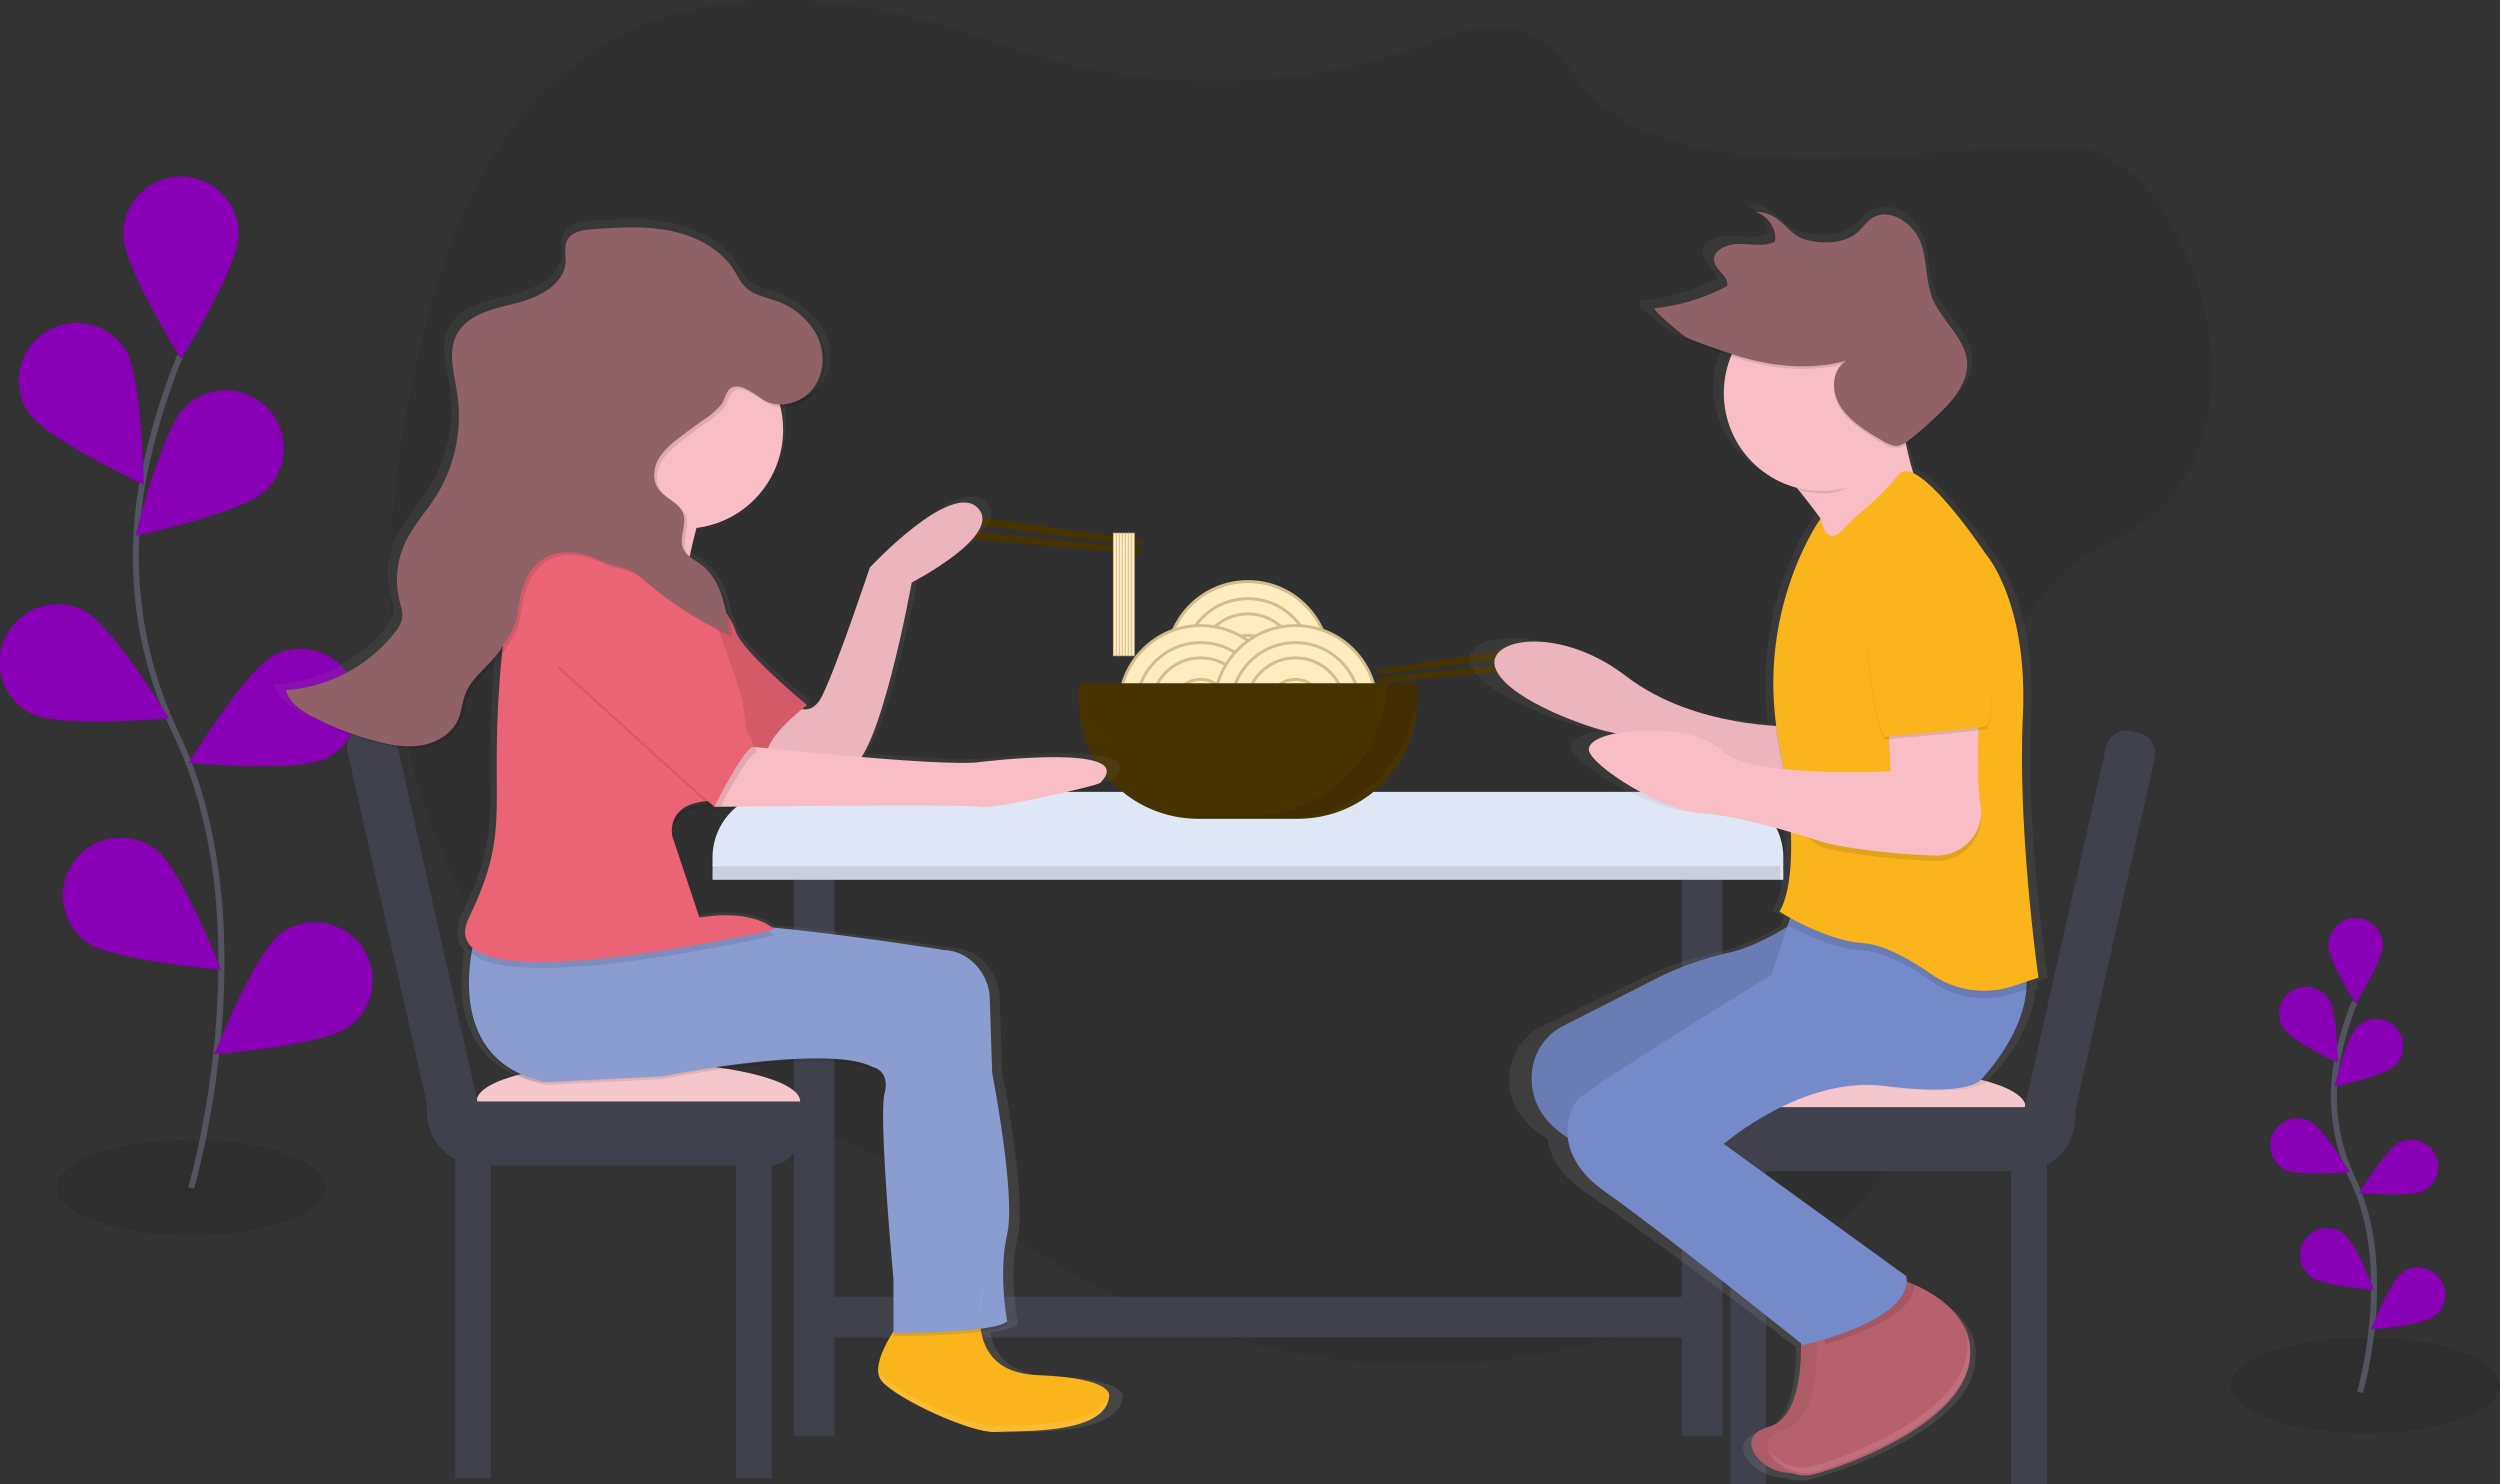 <svg id="d6af144a-e925-4ddf-847c-b38e3205da29" xmlns="http://www.w3.org/2000/svg" xmlns:xlink="http://www.w3.org/1999/xlink" viewBox="0 0 835.81 496.14"><rect x="0" y="0" width="835.81" height="496.14" fill="#333333" stroke="none"/><defs><style>.cls-1{opacity:0.06;}.cls-1,.cls-12,.cls-17,.cls-2{isolation:isolate;}.cls-17,.cls-2,.cls-21{opacity:0.1;}.cls-3{fill:none;stroke:#535461;stroke-width:2px;}.cls-23,.cls-3,.cls-8{stroke-miterlimit:10;}.cls-4{fill:#8a00b7;}.cls-5{fill:#473300;}.cls-6{fill:#40414d;}.cls-7{fill:#dfe6f5;}.cls-23,.cls-8{fill:#ffedc0;stroke:#d3bd8c;}.cls-9{fill:#f6c6cd;}.cls-10{fill:url(#linear-gradient);}.cls-11{fill:#b8616e;}.cls-12{opacity:0.05;}.cls-13{fill:#f8bdc5;}.cls-14{fill:#758ac8;}.cls-15{fill:#fab51d;}.cls-16{fill:#916168;}.cls-17,.cls-22{fill:#fff;}.cls-18{fill:url(#linear-gradient-2);}.cls-19{fill:#8b9cd1;}.cls-20{fill:#eb6475;}.cls-23{stroke-width:0.25px;}</style><linearGradient id="linear-gradient" x1="822.13" y1="-14.53" x2="822.13" y2="412.41" gradientTransform="matrix(1, 0, 0, -1, -148.11, 591.61)" gradientUnits="userSpaceOnUse"><stop offset="0" stop-color="gray" stop-opacity="0.25"/><stop offset="0.54" stop-color="gray" stop-opacity="0.12"/><stop offset="1" stop-color="gray" stop-opacity="0.1"/></linearGradient><linearGradient id="linear-gradient-2" x1="467.66" y1="1.49" x2="467.66" y2="407.22" xlink:href="#linear-gradient"/></defs><title>prime-weightmanagement</title><path class="cls-1" d="M568.1,124a208.21,208.21,0,0,1-146.9,1.9c-67.8-24.5-156.4-30.8-189.3,81.5-56,191.7,58.6,260.2,58.6,260.2s80,17.9,124.3,50.4c62.9,46,140,61.4,212.6,39.8,46.4-13.8,86.2-36.5,97.6-73.5,31.8-103.7,11.6-166,69.2-193.3s25.5-128.6-15.4-130.9-137.5,21.2-167.3-25.5C600.9,118,584.6,117.6,568.1,124Z" transform="translate(-86.09 -111.16)"/><ellipse class="cls-2" cx="63.91" cy="397.04" rx="45" ry="16"/><ellipse class="cls-2" cx="790.81" cy="463.14" rx="45" ry="16"/><path class="cls-3" d="M875.1,576.6s12-40.8-2.3-70.9a64.33,64.33,0,0,1-5.2-40.5,104,104,0,0,1,5.7-19" transform="translate(-86.09 -111.16)"/><path class="cls-4" d="M864.5,427.2c0,5,9.1,19.5,9.1,19.5s9.1-14.5,9.1-19.5a9.1,9.1,0,0,0-18.2,0Z" transform="translate(-86.09 -111.16)"/><path class="cls-4" d="M849.5,455c2.7,4.2,18.2,11.5,18.2,11.5s-.3-17.1-3-21.3a9,9,0,0,0-15.2,9.8Z" transform="translate(-86.09 -111.16)"/><path class="cls-4" d="M850.2,502.3c4.5,2.2,21.5.7,21.5.7s-8.9-14.6-13.3-16.9a9.08,9.08,0,1,0-8.2,16.2Z" transform="translate(-86.09 -111.16)"/><path class="cls-4" d="M858.7,538.1c4,3,21.1,4.3,21.1,4.3s-6.3-15.9-10.3-18.9a9.1,9.1,0,0,0-12.7,1.9,9.19,9.19,0,0,0,1.9,12.7Z" transform="translate(-86.09 -111.16)"/><path class="cls-4" d="M886.8,467.4c-3.6,3.5-20.3,7.1-20.3,7.1s4.1-16.6,7.7-20.1a9,9,0,0,1,12.8.2A9.12,9.12,0,0,1,886.8,467.4Z" transform="translate(-86.09 -111.16)"/><path class="cls-4" d="M896.3,509.3c-4.5,2.2-21.5.7-21.5.7s8.9-14.6,13.3-16.8a9,9,0,1,1,8.2,16.1Z" transform="translate(-86.09 -111.16)"/><path class="cls-4" d="M899.9,551.3c-4,3-21.1,4.3-21.1,4.3s6.3-15.9,10.3-18.9a9.08,9.08,0,0,1,10.8,14.6Z" transform="translate(-86.09 -111.16)"/><path class="cls-3" d="M150,508.3s25.7-87.1-4.8-151.3a137.7,137.7,0,0,1-11.1-86.4,227.72,227.72,0,0,1,12.2-40.5" transform="translate(-86.09 -111.16)"/><path class="cls-4" d="M127.3,189.5c0,10.7,19.3,41.7,19.3,41.7s19.3-31,19.3-41.7a19.3,19.3,0,1,0-38.6,0Z" transform="translate(-86.09 -111.16)"/><path class="cls-4" d="M95.3,248.7c5.8,9,38.9,24.5,38.9,24.5s-.6-36.5-6.4-45.5a19.35,19.35,0,0,0-32.5,21Z" transform="translate(-86.09 -111.16)"/><path class="cls-4" d="M96.7,349.8c9.5,4.8,45.9,1.5,45.9,1.5s-19-31.2-28.5-36a19.32,19.32,0,1,0-17.4,34.5Z" transform="translate(-86.09 -111.16)"/><path class="cls-4" d="M115,426.1c8.6,6.3,45,9.2,45,9.2s-13.4-34-22-40.3a19.34,19.34,0,0,0-23,31.1Z" transform="translate(-86.09 -111.16)"/><path class="cls-4" d="M174.8,275.2c-7.7,7.4-43.4,15.1-43.4,15.1s8.7-35.5,16.4-42.9a19.38,19.38,0,1,1,27,27.8Z" transform="translate(-86.09 -111.16)"/><path class="cls-4" d="M195.1,364.7c-9.5,4.8-45.9,1.5-45.9,1.5s19-31.2,28.5-36a19.32,19.32,0,1,1,17.4,34.5Z" transform="translate(-86.09 -111.16)"/><path class="cls-4" d="M202.8,454.4c-8.6,6.3-45,9.2-45,9.2s13.4-34,22-40.3a19.34,19.34,0,0,1,23,31.1Z" transform="translate(-86.09 -111.16)"/><path class="cls-5" d="M465.3,293.4l-55.7-7.2c-2.3-.3-4-1.1-3.9-1.9h0c.1-.8,2-1.1,4.3-.8l55.6,8c1.5.2,2.7.8,2.6,1.3h0C468.1,293.4,466.8,293.6,465.3,293.4Z" transform="translate(-86.09 -111.16)"/><path class="cls-5" d="M465.6,294.4l-55.9-5.8c-2.3-.2-4.2.2-4.3.9h0c-.1.8,1.7,1.5,4,1.7l56,5c1.5.1,2.8-.2,2.8-.7h0C468.3,295,467.1,294.5,465.6,294.4Z" transform="translate(-86.09 -111.16)"/><path class="cls-5" d="M549.5,336.4l55.7-7.2c2.3-.3,4-1.1,3.9-1.9h0c-.1-.8-2-1.1-4.3-.8l-55.6,8c-1.5.2-2.7.8-2.6,1.3h0C546.6,336.4,547.9,336.6,549.5,336.4Z" transform="translate(-86.09 -111.16)"/><path class="cls-5" d="M549.1,337.4l55.9-5.8c2.3-.2,4.2.2,4.3.9h0c.1.8-1.7,1.5-4,1.7l-56,5c-1.5.1-2.8-.2-2.8-.7h0C546.4,338,547.6,337.5,549.1,337.4Z" transform="translate(-86.09 -111.16)"/><rect class="cls-6" x="265.41" y="285.14" width="13.6" height="194.9"/><rect class="cls-6" x="562.31" y="285.14" width="13.6" height="194.9"/><path class="cls-7" d="M346.3,380.4h314a21.94,21.94,0,0,1,22,22v2.9h-358v-2.9A22,22,0,0,1,346.3,380.4Z" transform="translate(-86.09 -111.16)"/><path class="cls-2" d="M345.3,380.4h314a21.94,21.94,0,0,1,22,22v2.9h-358v-2.9A22,22,0,0,1,345.3,380.4Z" transform="translate(-86.09 -111.16)"/><path class="cls-7" d="M346.3,375.9h314a21.94,21.94,0,0,1,22,22v2.9h-358v-2.9A22,22,0,0,1,346.3,375.9Z" transform="translate(-86.09 -111.16)"/><circle class="cls-8" cx="417.21" cy="221.64" r="27.2"/><circle class="cls-8" cx="417.21" cy="221.64" r="21.5"/><circle class="cls-8" cx="417.21" cy="221.64" r="16.4"/><circle class="cls-8" cx="417.21" cy="221.64" r="9.2"/><circle class="cls-8" cx="401.41" cy="236.34" r="27.2"/><circle class="cls-8" cx="401.41" cy="236.34" r="21.5"/><circle class="cls-8" cx="401.41" cy="236.34" r="16.4"/><circle class="cls-8" cx="401.41" cy="236.34" r="9.2"/><circle class="cls-8" cx="433.11" cy="236.34" r="27.2"/><circle class="cls-8" cx="433.11" cy="236.34" r="21.5"/><circle class="cls-8" cx="433.11" cy="236.34" r="16.4"/><circle class="cls-8" cx="433.11" cy="236.34" r="9.2"/><path class="cls-5" d="M446.7,339.6H560v5.3a40,40,0,0,1-40,40H486.7a40,40,0,0,1-40-40v-5.3Z" transform="translate(-86.09 -111.16)"/><path class="cls-2" d="M549.8,339.6a45.3,45.3,0,0,1-45.3,44.2H482a47.87,47.87,0,0,0,10,1.1h22.7A45.32,45.32,0,0,0,560,339.6H549.8Z" transform="translate(-86.09 -111.16)"/><rect class="cls-6" x="274.51" y="433.54" width="294.6" height="13.6"/><rect class="cls-6" x="152.21" y="386.04" width="11.9" height="108.2"/><rect class="cls-6" x="246.11" y="386.04" width="11.9" height="108.2"/><path class="cls-9" d="M353.6,479.4c0,7.2-24.5,13.1-54.7,13.1s-53.5-5.8-53.5-13.1,23.3-13.1,53.5-13.1S353.6,472.2,353.6,479.4Z" transform="translate(-86.09 -111.16)"/><path class="cls-6" d="M228.8,479.4H353.6v10.9a10.5,10.5,0,0,1-10.5,10.5H246.8a18.05,18.05,0,0,1-18-18v-3.4Z" transform="translate(-86.09 -111.16)"/><path class="cls-6" d="M207.6,354.3l2.6-.6a7,7,0,0,1,8.4,5.3l31.1,138.1h0l-3.9.9a12.61,12.61,0,0,1-15.1-9.6L202.3,362.6a6.89,6.89,0,0,1,5.3-8.3Z" transform="translate(-86.09 -111.16)"/><rect class="cls-6" x="672.41" y="387.94" width="11.9" height="108.2"/><rect class="cls-6" x="578.51" y="387.94" width="11.9" height="108.2"/><path class="cls-9" d="M655.1,481.3c0,7.2,24.5,13.1,54.7,13.1s53.5-5.8,53.5-13.1-23.3-13.1-53.5-13.1S655.1,474.1,655.1,481.3Z" transform="translate(-86.09 -111.16)"/><path class="cls-6" d="M761.9,502.7H665.6a10.5,10.5,0,0,1-10.5-10.5V481.3H779.9v3.4A18,18,0,0,1,761.9,502.7Z" transform="translate(-86.09 -111.16)"/><path class="cls-6" d="M762.9,499.9,759,499h0l31.2-138.1a7.07,7.07,0,0,1,8.4-5.3l2.6.6a7.07,7.07,0,0,1,5.3,8.4L778.1,490.4A12.85,12.85,0,0,1,762.9,499.9Z" transform="translate(-86.09 -111.16)"/><path class="cls-10" d="M767.2,439.2l3.5-1.1s-6-40.1-5.9-76V359c.1-2.2.2-4.5.3-6.6.1-2.8.2-5.4.2-8,.3-34.6-13.3-49.2-13.3-49.2s-16-22.8-25.6-27.3c-.8-2.6-1.8-5.9-2.6-9.8l.9-.6A103.25,103.25,0,0,0,736,248c4.9-4.6,9.6-10.2,9.4-16.6a12.75,12.75,0,0,0-.1-1.9c-.9-7.7-8.9-13.4-12.1-20.7-2.7-6.1-1.9-12.9-4.2-19s-10.6-11.9-16.8-8.7c-2.3,1.2-3.7,3.3-5.6,4.9-4.7,4-12.4,4.4-18.9,2.5s-8.4-9.2-17.5-9.3a9.73,9.73,0,0,1,2.3,1.1,17.85,17.85,0,0,0-2.3-.2,9.89,9.89,0,0,1,6.9,8.4,1.7,1.7,0,0,1-.1.7c-3.6,2-8.4.8-12.7.8s-9.3,2.1-8.8,5.7a2.44,2.44,0,0,0,0,1.2c.6,2.7,4.2,4.7,4.6,7.2v.2a76.2,76.2,0,0,1-25.7,7.5c-.3,0-.2.4.3.9h-.3c-1.6.2,9.8,9.2,11.1,9.8,4.8,2.2,10.5,3.8,15.5,5.4l.4.1a31.45,31.45,0,0,0-2.6,12.5c0,15.4,11.1,28.3,26.1,32,2.8,3.3,5.7,6.9,8.4,10.4h-.2s-17.2,22.9-16.7,57.2a108.62,108.62,0,0,0,.7,12.8c-11.1-.6-34.9-3.5-53-16.8-24.4-17.9-51.7-12.5-46-1.8s34.8,19.6,39.5,20.5c.4.1,1.5.3,2.9.7-5.8,1.1-9.7,3-9.5,5.6.5,4.9,25.4,20.5,40.4,21.4,9.9.6,21.9,3.7,31.3,6.3.9,20.5-4.1,26.7-4.1,26.7s1.5.9,3.9,2.2l-1,3c-6.1,3.5-13.6,7.2-20.5,8.7a111.41,111.41,0,0,0-25.2,8.4L602,454.1a19.6,19.6,0,0,0-11.2,15.4c-.7,6.9,1.3,15.6,12.7,22.5.7,5.6,4.1,12.2,13.2,18.2,17.5,11.6,63.5,46.5,69.8,51.3.1,8.5-1,25.6-11.5,28.2-13.2,3.3-2.6,16,8.1,15.5a13.35,13.35,0,0,0,7.9.6c11.3-2.7,52.6-17,55.4-38.4a26.35,26.35,0,0,0,.2-2.8,18,18,0,0,0-2.6-10.4c.4,1,.8,2,1.1,3-3.4-7.8-11.8-12.7-18.2-15.5v-.2c-1-.4-2-.7-2.8-1a9.15,9.15,0,0,0-.1-1.7l-64.8-44.7s28.2-23.2,57.3-19.6,33.8-1.7,33.8-1.7,14.9-14.2,16.4-30.6l.9-.2C767.4,442.1,767.3,441.1,767.2,439.2Z" transform="translate(-86.09 -111.16)"/><path class="cls-11" d="M688,555.5s2.7,29.2-10.6,32.7-.9,17.7,9.7,15,49.5-16.8,52.2-38-26.5-28.3-26.5-28.3Z" transform="translate(-86.09 -111.16)"/><path class="cls-12" d="M688,555.5s2.7,29.2-10.6,32.7-.9,17.7,9.7,15,49.5-16.8,52.2-38-26.5-28.3-26.5-28.3Z" transform="translate(-86.09 -111.16)"/><path class="cls-11" d="M693.3,556.4s2.7,29.2-10.6,32.7-.9,17.7,9.7,15,49.5-16.8,52.2-38-26.5-28.3-26.5-28.3Z" transform="translate(-86.09 -111.16)"/><path class="cls-2" d="M720.7,538.7,696,557.3s.1,1.3.2,3.3c9.3-2.6,29.7-9.4,30-20A51,51,0,0,0,720.7,538.7Z" transform="translate(-86.09 -111.16)"/><rect class="cls-13" x="608.51" y="173.44" width="10.6" height="8"/><path class="cls-14" d="M695.1,413.2s-16.8,13.2-30.7,16.4a106.71,106.71,0,0,0-23.8,8.3l-31.8,16.2a19.33,19.33,0,0,0-10.5,15.2c-.9,9,2.7,20.8,24.3,27.9l68.1,56.6,21.2-17.7-72.5-55.7,55.7-34.5Z" transform="translate(-86.09 -111.16)"/><path class="cls-2" d="M695.1,413.2s-16.8,13.2-30.7,16.4a106.71,106.71,0,0,0-23.8,8.3l-31.8,16.2a19.33,19.33,0,0,0-10.5,15.2c-.9,9,2.7,20.8,24.3,27.9l68.1,56.6,21.2-17.7-72.5-55.7,55.7-34.5Z" transform="translate(-86.09 -111.16)"/><path class="cls-13" d="M685.4,354s-32.7.9-55.7-16.8-48.6-12.4-43.3-1.8,32.7,19.5,37.1,20.3,68.1,18.6,68.1,18.6Z" transform="translate(-86.09 -111.16)"/><path class="cls-12" d="M685.4,354s-32.7.9-55.7-16.8-48.6-12.4-43.3-1.8,32.7,19.5,37.1,20.3,68.1,18.6,68.1,18.6Z" transform="translate(-86.09 -111.16)"/><path class="cls-14" d="M688.9,405.2l-10.6,31.9s-59.7,36.7-64.5,41.5c-3.8,3.8-8.8,18.6,8.8,30.9s66.3,51.3,66.3,51.3,37.1-8,34.5-23l-61-44.2s26.5-23,53.9-19.4,31.8-1.8,31.8-1.8,21.2-21.2,14.1-41.5S688.9,405.2,688.9,405.2Z" transform="translate(-86.09 -111.16)"/><path class="cls-13" d="M675.6,261.2s30.1,32.7,28.3,42.4,23.9-28.3,23.9-28.3-8-19.5-6.2-40.7Z" transform="translate(-86.09 -111.16)"/><path class="cls-2" d="M701.9,291.2c2.1-2.2,4.2-4.2,6.5-6.2a90.82,90.82,0,0,0,12.4-12.4c6.2-8,29.2,26.5,29.2,26.5S764.1,315,762.4,353s2.2,88.8,2.2,88.8l-5.3,1.5a31,31,0,0,1-27.1-3.8c-7.1-4.9-16-10-22.8-10.5-13.3-.9-25.2-8.4-25.2-8.4s5.8-13.7-3.1-57.9,13.7-75.6,13.7-75.6S696.4,296.8,701.9,291.2Z" transform="translate(-86.09 -111.16)"/><path class="cls-15" d="M767.6,438l-5.3,1.8-3.2,1A30.69,30.69,0,0,1,732,437c-7-4.9-16-10-22.8-10.5-13.2-.9-28.2-10.6-28.2-10.6s8.8-11.5,0-55.7,13.7-75.6,13.7-75.6,1.8,9.6,7.2,3.9a76.52,76.52,0,0,1,6.5-6.2,90.82,90.82,0,0,0,12.4-12.4c6.2-8,29.2,26.5,29.2,26.5s14.1,15.9,12.4,53.9q-.3,6-.3,12.3C761.9,398.3,767.6,438,767.6,438Z" transform="translate(-86.09 -111.16)"/><path class="cls-2" d="M717.2,351.3l.9,19.5s-46.9,2.6-56.6-7.1S688,392.3,696,394.6c7.5,2.2,26.9,4.2,37.1,4.4a15,15,0,0,0,14-8.5,13.75,13.75,0,0,0,1.1-8.2c-1.8-11.5,0-36.2,0-36.2Z" transform="translate(-86.09 -111.16)"/><path class="cls-13" d="M717.2,349.5l.9,19.5s-46.9,2.6-56.6-7.1-44.9-7.6-44.2,0c.4,4.9,23.9,20.3,38,21.2s32.7,7.4,40.7,9.7c7.5,2.2,26.9,4.2,37.1,4.4a15,15,0,0,0,14-8.5,13.75,13.75,0,0,0,1.1-8.2c-1.8-11.5,0-36.2,0-36.2Z" transform="translate(-86.09 -111.16)"/><path class="cls-2" d="M727.8,293s-20.3,2.6-17.7,32.7,6.2,32.7,6.2,32.7,30.1-2.6,33.6-3.5,1.8-33.6,1.8-33.6S750.8,292.1,727.8,293Z" transform="translate(-86.09 -111.16)"/><path class="cls-15" d="M727.8,292.1s-20.3,2.6-17.7,32.7,6.2,32.7,6.2,32.7,30.1-2.6,33.6-3.5,1.8-33.6,1.8-33.6S750.8,291.2,727.8,292.1Z" transform="translate(-86.09 -111.16)"/><path class="cls-2" d="M720.3,253.6c-1.4-7,1.5-9.2,2.2-18.1l-46,26.5s5.3,5.7,11.3,13.1a32.31,32.31,0,0,0,8.2,1C708,276.2,714.6,263.2,720.3,253.6Z" transform="translate(-86.09 -111.16)"/><circle class="cls-13" cx="609.01" cy="131.44" r="32.7"/><path class="cls-2" d="M703.3,232.6c-5,3.2-5.1,10.4-1.8,15.4s8.8,8.3,14.1,11.4c1.5.9,3.3,1.8,5,1.6a8.18,8.18,0,0,0,3.6-1.8,118,118,0,0,0,10.7-9.4c4.9-4.8,9.5-10.7,8.8-17.3-.9-7.6-8.3-13.3-11.4-20.4-2.5-6-1.8-12.7-4-18.9s-10-11.8-15.8-8.6c-2.2,1.2-3.5,3.3-5.2,4.9-4.5,3.9-11.7,4.3-17.8,2.5s-7.9-9.1-16.4-9.2c4.2,1.5,7.1,5.9,6.4,9.9-3.4,1.9-7.9.8-12,.8s-9,2.2-8.3,5.9c.6,3,5,5.2,4.3,8.2a66.24,66.24,0,0,1-24.1,7.4c-1.5.2,9.2,9.1,10.4,9.7,4.5,2.1,9.8,3.7,14.6,5.4C677.2,234.5,690.3,236.1,703.3,232.6Z" transform="translate(-86.09 -111.16)"/><path class="cls-16" d="M703.3,231.8c-5,3.2-5.1,10.4-1.8,15.4s8.8,8.3,14.1,11.4c1.5.9,3.3,1.8,5,1.6a8.18,8.18,0,0,0,3.6-1.8,118,118,0,0,0,10.7-9.4c4.9-4.8,9.5-10.7,8.8-17.3-.9-7.6-8.3-13.3-11.4-20.4-2.5-6-1.8-12.7-4-18.9s-10-11.8-15.8-8.6c-2.2,1.2-3.5,3.3-5.2,4.9-4.5,3.9-11.7,4.3-17.8,2.5s-7.9-9.1-16.4-9.2c4.2,1.5,7.1,5.9,6.4,9.9-3.4,1.9-7.9.8-12,.8s-9,2.2-8.3,5.9c.6,3,5,5.2,4.3,8.2a66.24,66.24,0,0,1-24.1,7.4c-1.5.2,9.2,9.1,10.4,9.7,4.5,2.1,9.8,3.7,14.6,5.4C677.2,233.6,690.3,235.2,703.3,231.8Z" transform="translate(-86.09 -111.16)"/><path class="cls-17" d="M742.3,553.1a19.58,19.58,0,0,1,1.4,10.4c-2.7,21.2-41.5,35.4-52.2,38-5.6,1.4-11.7-1.9-14.2-5.8,1.6,4.6,8.7,9.2,15.1,7.6,10.6-2.7,49.5-16.8,52.2-38A19.23,19.23,0,0,0,742.3,553.1Z" transform="translate(-86.09 -111.16)"/><path class="cls-18" d="M461.3,577.2h0c-.8-1.8-4.9-5.2-24.7-6-13.5-.5-18.1-7.7-19.4-14.6,4.5-.6,7.9-1.4,9.1-2.5a6.59,6.59,0,0,1-.2-.9l.2-.1a96.54,96.54,0,0,1-1.4-15.2,56.89,56.89,0,0,1,1.4-13,35.29,35.29,0,0,0,.7-8.6c.1-17-5.9-46.9-5.9-46.9l-.8-24.8a17.41,17.41,0,0,0-9.4-14.9,14.11,14.11,0,0,0-6.4-1.6s-31.3-4.9-59.5-7.6c-2-1.6-9-6-25.2-3.5l-9.3-27.2c-.1-.3-.1-.7-.2-1,.3-3.5,2.6-8.7,13.4-9l2.2,2s.4-.8,1.1-2c13.4-.1,86.1-.9,89.9,0,4.1,1,40.3-7.1,41.3-8.1,14.1-13.7-41.4-7.1-41.4-7.1-5.5.9-23.1-.2-41.1-1.6,8.9-13.4,17.3-58.8,17.3-58.8s32-16.1,22.7-25.2-36.9,20.1-36.9,20.1-11.4,33.3-16.5,43.4c-2,4-4.6,4.8-6.9,4.4,1-.8,1.7-1.3,1.7-1.3s-22.7-18.1-24.8-25.2a16.58,16.58,0,0,0-1.5-3.3c-1.1-6.4-3-12.7-7.7-16.9a19.4,19.4,0,0,0-2.6-2.3c-1.3-.9-2.7-1.7-3.9-2.7h0c.7-3.1,1.5-6.3,2.3-9.4,16.9-2,30-16,30-33a32.25,32.25,0,0,0-.9-7.6,14.6,14.6,0,0,0,13-6.3c3.4-5.1,3.3-12,.4-17.4a21.42,21.42,0,0,0-4.6-5.8,26.79,26.79,0,0,0-10.5-6.6c-3.4-1.2-7.2-1.9-9.9-4.2a53.93,53.93,0,0,1-3.3-5,25.53,25.53,0,0,0-4-4.7c-5-5.1-12.1-8.3-19.2-9.7-8.8-1.7-17.8-1.1-26.7-.5-3.3.2-7.2.8-8.7,3.7-1.1,2.2-.4,4.8-.5,7.2-.5,7.7-9.3,12-17,13.9s-16.9,3.5-20.6,10.3c-3.4,6.1-1,13.5.1,20.4a50.13,50.13,0,0,1-7.5,34.6c-3.4,5.2-7.7,9.8-10.4,15.3a29.07,29.07,0,0,0-1.9,19.9c.5,1.9,1.2,3.9.9,5.9a11,11,0,0,1-2.3,4.4,52.71,52.71,0,0,1-37.7,19.5,11.26,11.26,0,0,0,3.4,5.2,26.5,26.5,0,0,0,7.1,4.9,106.68,106.68,0,0,0,21.9,8.1c5.1,1.3,10.4,2.2,15.6,1.3s10.2-3.9,12.4-8.5c1.2-2.7,1.4-5.8,2.5-8.6,2.2-5.5,7.6-9.1,11.3-13.9-1.2,12.2-1.8,24.5-1.8,36.8v10.5c0,13.9-1,23.5-9.6,40.8a10.39,10.39,0,0,0-1.3,6,6.66,6.66,0,0,0,2.2,6.1,62,62,0,0,0-.9,10.5c-.1,12.6,4.1,29.6,26.8,33.9l40.3-2s56.9-11.1,72.4-3a5.77,5.77,0,0,1,4.5,5.6,10.86,10.86,0,0,1-.4,2.5,42,42,0,0,0-.5,7.9c-.1,17,3.6,55.6,3.6,55.6v16.4c-2.6,3.9-5.8,9.6-5.4,13.8v.3a.76.76,0,0,0,.1.4c.1.2,0,.2.1.3a.37.37,0,0,1,.1.3c0,.1.1.2.1.3s.1.2.1.3a.76.76,0,0,0,.2.4l.1.2a2.18,2.18,0,0,0,.4.5c5.2,6,31,17.6,39.3,17.1,8.8-.5,38.2,1,39.3-12.1A2,2,0,0,0,461.3,577.2Z" transform="translate(-86.09 -111.16)"/><path class="cls-15" d="M387.9,551.9s-12,15-7,21,30,17.5,38,17c8.5-.5,37,1,38-12,0,0,2-6-24-7s-18-28-18-28Z" transform="translate(-86.09 -111.16)"/><path class="cls-2" d="M244.8,425.9s-12,41,24,48l39-2s55-11,70-3c0,0,6,1,4,9s3,62,3,62v18s34,0,38-4c0,0-3-16,0-29s-5-54-5-54l-.8-24.7a17.09,17.09,0,0,0-9.1-14.8,14.56,14.56,0,0,0-6.1-1.6s-68-11-92-9S244.8,425.9,244.8,425.9Z" transform="translate(-86.09 -111.16)"/><path class="cls-19" d="M244.8,424.9s-12,41,24,48l39-2s55-11,70-3c0,0,6,1,4,9s3,62,3,62v18s34,0,38-4c0,0-3-16,0-29s-5-54-5-54l-.8-24.7a17.09,17.09,0,0,0-9.1-14.8,14.56,14.56,0,0,0-6.1-1.6s-68-11-92-9S244.8,424.9,244.8,424.9Z" transform="translate(-86.09 -111.16)"/><path class="cls-13" d="M347.9,343.9s8,10,13,0,16-43,16-43,27-29,36-20-22,25-22,25-11,61-21,62-25,0-25,0l-5-11Z" transform="translate(-86.09 -111.16)"/><path class="cls-12" d="M347.9,343.9s8,10,13,0,16-43,16-43,27-29,36-20-22,25-22,25-11,61-21,62-25,0-25,0l-5-11Z" transform="translate(-86.09 -111.16)"/><path class="cls-20" d="M311.9,293.9s18,21,20,28,24,25,24,25-16,12-13,18-21-20-21-20l-28-41Z" transform="translate(-86.09 -111.16)"/><path class="cls-2" d="M311.9,293.9s18,21,20,28,24,25,24,25-16,12-13,18-21-20-21-20l-28-41Z" transform="translate(-86.09 -111.16)"/><path class="cls-13" d="M323.9,269.9s-9,29-9,40-38-3-37-9,22-28,23-37S323.9,269.9,323.9,269.9Z" transform="translate(-86.09 -111.16)"/><path class="cls-2" d="M293.9,289.9s-35-9-40,42,4,57-11,88,102,4,102,4-6-7-25-4l-9-27s-3-12,14-12,9-35,9-35-9-30-14-33S305.9,291.9,293.9,289.9Z" transform="translate(-86.09 -111.16)"/><path class="cls-20" d="M293.9,287.9s-35-9-40,42,4,57-11,88,102,4,102,4-6-7-25-4l-9-27s-3-12,14-12,9-35,9-35-9-30-14-33S305.9,289.9,293.9,287.9Z" transform="translate(-86.09 -111.16)"/><path class="cls-13" d="M328.9,359.9s73,8,85,6c0,0,53.6-6.6,40,7-1,1-36,9-40,8s-89,0-89,0l-1-10Z" transform="translate(-86.09 -111.16)"/><path class="cls-2" d="M272.9,334.9l53,48s10-20,13-20-36-59-36-59-10-12-16-6S262.9,299.9,272.9,334.9Z" transform="translate(-86.09 -111.16)"/><path class="cls-20" d="M271.9,332.9l53,48s10-20,13-20-36-59-36-59-10-12-16-6S261.9,297.9,271.9,332.9Z" transform="translate(-86.09 -111.16)"/><circle class="cls-13" cx="228.81" cy="143.74" r="33"/><path class="cls-2" d="M343.8,246.6c5.6,2.2,12.5-.4,15.8-5.5s3.2-11.9.4-17.2a24.39,24.39,0,0,0-13.6-11.2c-3.4-1.2-7.3-1.9-9.9-4.4-1.7-1.6-2.7-3.7-3.9-5.7-4.7-7.3-13-11.6-21.5-13.3s-17.2-1.1-25.9-.5c-3.2.2-7,.8-8.5,3.7-1.1,2.2-.4,4.8-.5,7.2-.5,7.7-9,11.9-16.5,13.8s-16.1,3.6-19.8,10.3c-3.3,6.1-.9,13.4.1,20.2a50.69,50.69,0,0,1-7.3,34.2c-3.3,5.1-7.5,9.7-10.1,15.2a29.75,29.75,0,0,0-1.9,19.7c.5,1.9,1.2,3.9.8,5.9a11,11,0,0,1-2.3,4.4,51,51,0,0,1-36.5,19.4c1.1,4.3,5.3,7,9.2,9a98.74,98.74,0,0,0,21.2,8.1c4.9,1.3,10.1,2.2,15.1,1.3s9.9-3.8,12-8.5c1.2-2.7,1.4-5.8,2.4-8.5,2.4-6.2,8.8-9.9,12.2-15.6,3.3-5.4,4.5-6.1,5.4-12.4s2.7-13.1,7.8-16.8c5.4-3.9,13-3.1,19-.2s9.7,1.8,14.7,6.2a121.4,121.4,0,0,0,29.2,18.8c-1-8.7-2.6-18.5-9.7-23.6-2-1.5-4.5-2.6-5.6-4.9-1.7-3.6,1.2-8.1-.1-11.9s-6.3-5.2-8.5-8.6c-1.9-2.9-1.4-6.9.4-9.9s4.5-5.2,7.3-7.3c2.5-1.9,5-3.7,7.5-5.5a25.58,25.58,0,0,0,6.1-5.3c1-1.4,1.7-4.4,3-5.3C335.1,239.5,340.5,245.3,343.8,246.6Z" transform="translate(-86.09 -111.16)"/><path class="cls-16" d="M342.8,245.6c5.6,2.2,12.5-.4,15.8-5.5s3.2-11.9.4-17.2a24.39,24.39,0,0,0-13.6-11.2c-3.4-1.2-7.3-1.9-9.9-4.4-1.7-1.6-2.7-3.7-3.9-5.7-4.7-7.3-13-11.6-21.5-13.3s-17.2-1.1-25.9-.5c-3.2.2-7,.8-8.5,3.7-1.1,2.2-.4,4.8-.5,7.2-.5,7.7-9,11.9-16.5,13.8s-16.1,3.6-19.8,10.3c-3.3,6.1-.9,13.4.1,20.3a50.69,50.69,0,0,1-7.3,34.2c-3.3,5.1-7.5,9.7-10.1,15.2a29.75,29.75,0,0,0-1.9,19.7c.5,1.9,1.2,3.9.8,5.9a11,11,0,0,1-2.3,4.4,51,51,0,0,1-36.5,19.4c1.1,4.3,5.3,7,9.2,9a98.74,98.74,0,0,0,21.2,8.1c4.9,1.3,10.1,2.2,15.1,1.3s9.9-3.8,12-8.5c1.2-2.7,1.4-5.8,2.4-8.5,2.4-6.2,8.8-9.9,12.2-15.6,3.3-5.4,4.5-6.1,5.4-12.4s2.7-13.1,7.8-16.8c5.4-3.9,13-3.1,19-.2s9.7,1.8,14.7,6.2a121.4,121.4,0,0,0,29.2,18.8c-1-8.7-2.6-18.5-9.7-23.6-2-1.5-4.5-2.6-5.6-4.9-1.7-3.6,1.2-8.1-.1-11.9s-6.3-5.2-8.5-8.6c-1.9-2.9-1.4-6.9.4-9.9s4.5-5.2,7.3-7.3c2.5-1.9,5-3.7,7.5-5.5a25.58,25.58,0,0,0,6.1-5.3c1-1.4,1.7-4.4,3-5.3C334.1,238.5,339.5,244.3,342.8,245.6Z" transform="translate(-86.09 -111.16)"/><g class="cls-21"><path class="cls-22" d="M413.7,550.7a41.76,41.76,0,0,1,1.1-7.9l-.5.2A40.6,40.6,0,0,0,413.7,550.7Z" transform="translate(-86.09 -111.16)"/><path class="cls-22" d="M418.9,587.9c-8,.5-33-11-38-17a5,5,0,0,1-1.2-2.8,5.88,5.88,0,0,0,1.2,4.8c5,6,30,17.5,38,17,8.5-.5,37,1,38-12a2.08,2.08,0,0,0-.1-1.1C454.4,588.8,427.1,587.4,418.9,587.9Z" transform="translate(-86.09 -111.16)"/></g><rect class="cls-23" x="372.21" y="178.24" width="1" height="41"/><rect class="cls-23" x="373.21" y="178.24" width="1" height="41"/><rect class="cls-23" x="374.21" y="178.24" width="1" height="41"/><rect class="cls-23" x="375.21" y="178.24" width="1" height="41"/><rect class="cls-23" x="376.21" y="178.24" width="1" height="41"/><rect class="cls-23" x="377.21" y="178.24" width="1" height="41"/><rect class="cls-23" x="378.21" y="178.24" width="1" height="41"/></svg>